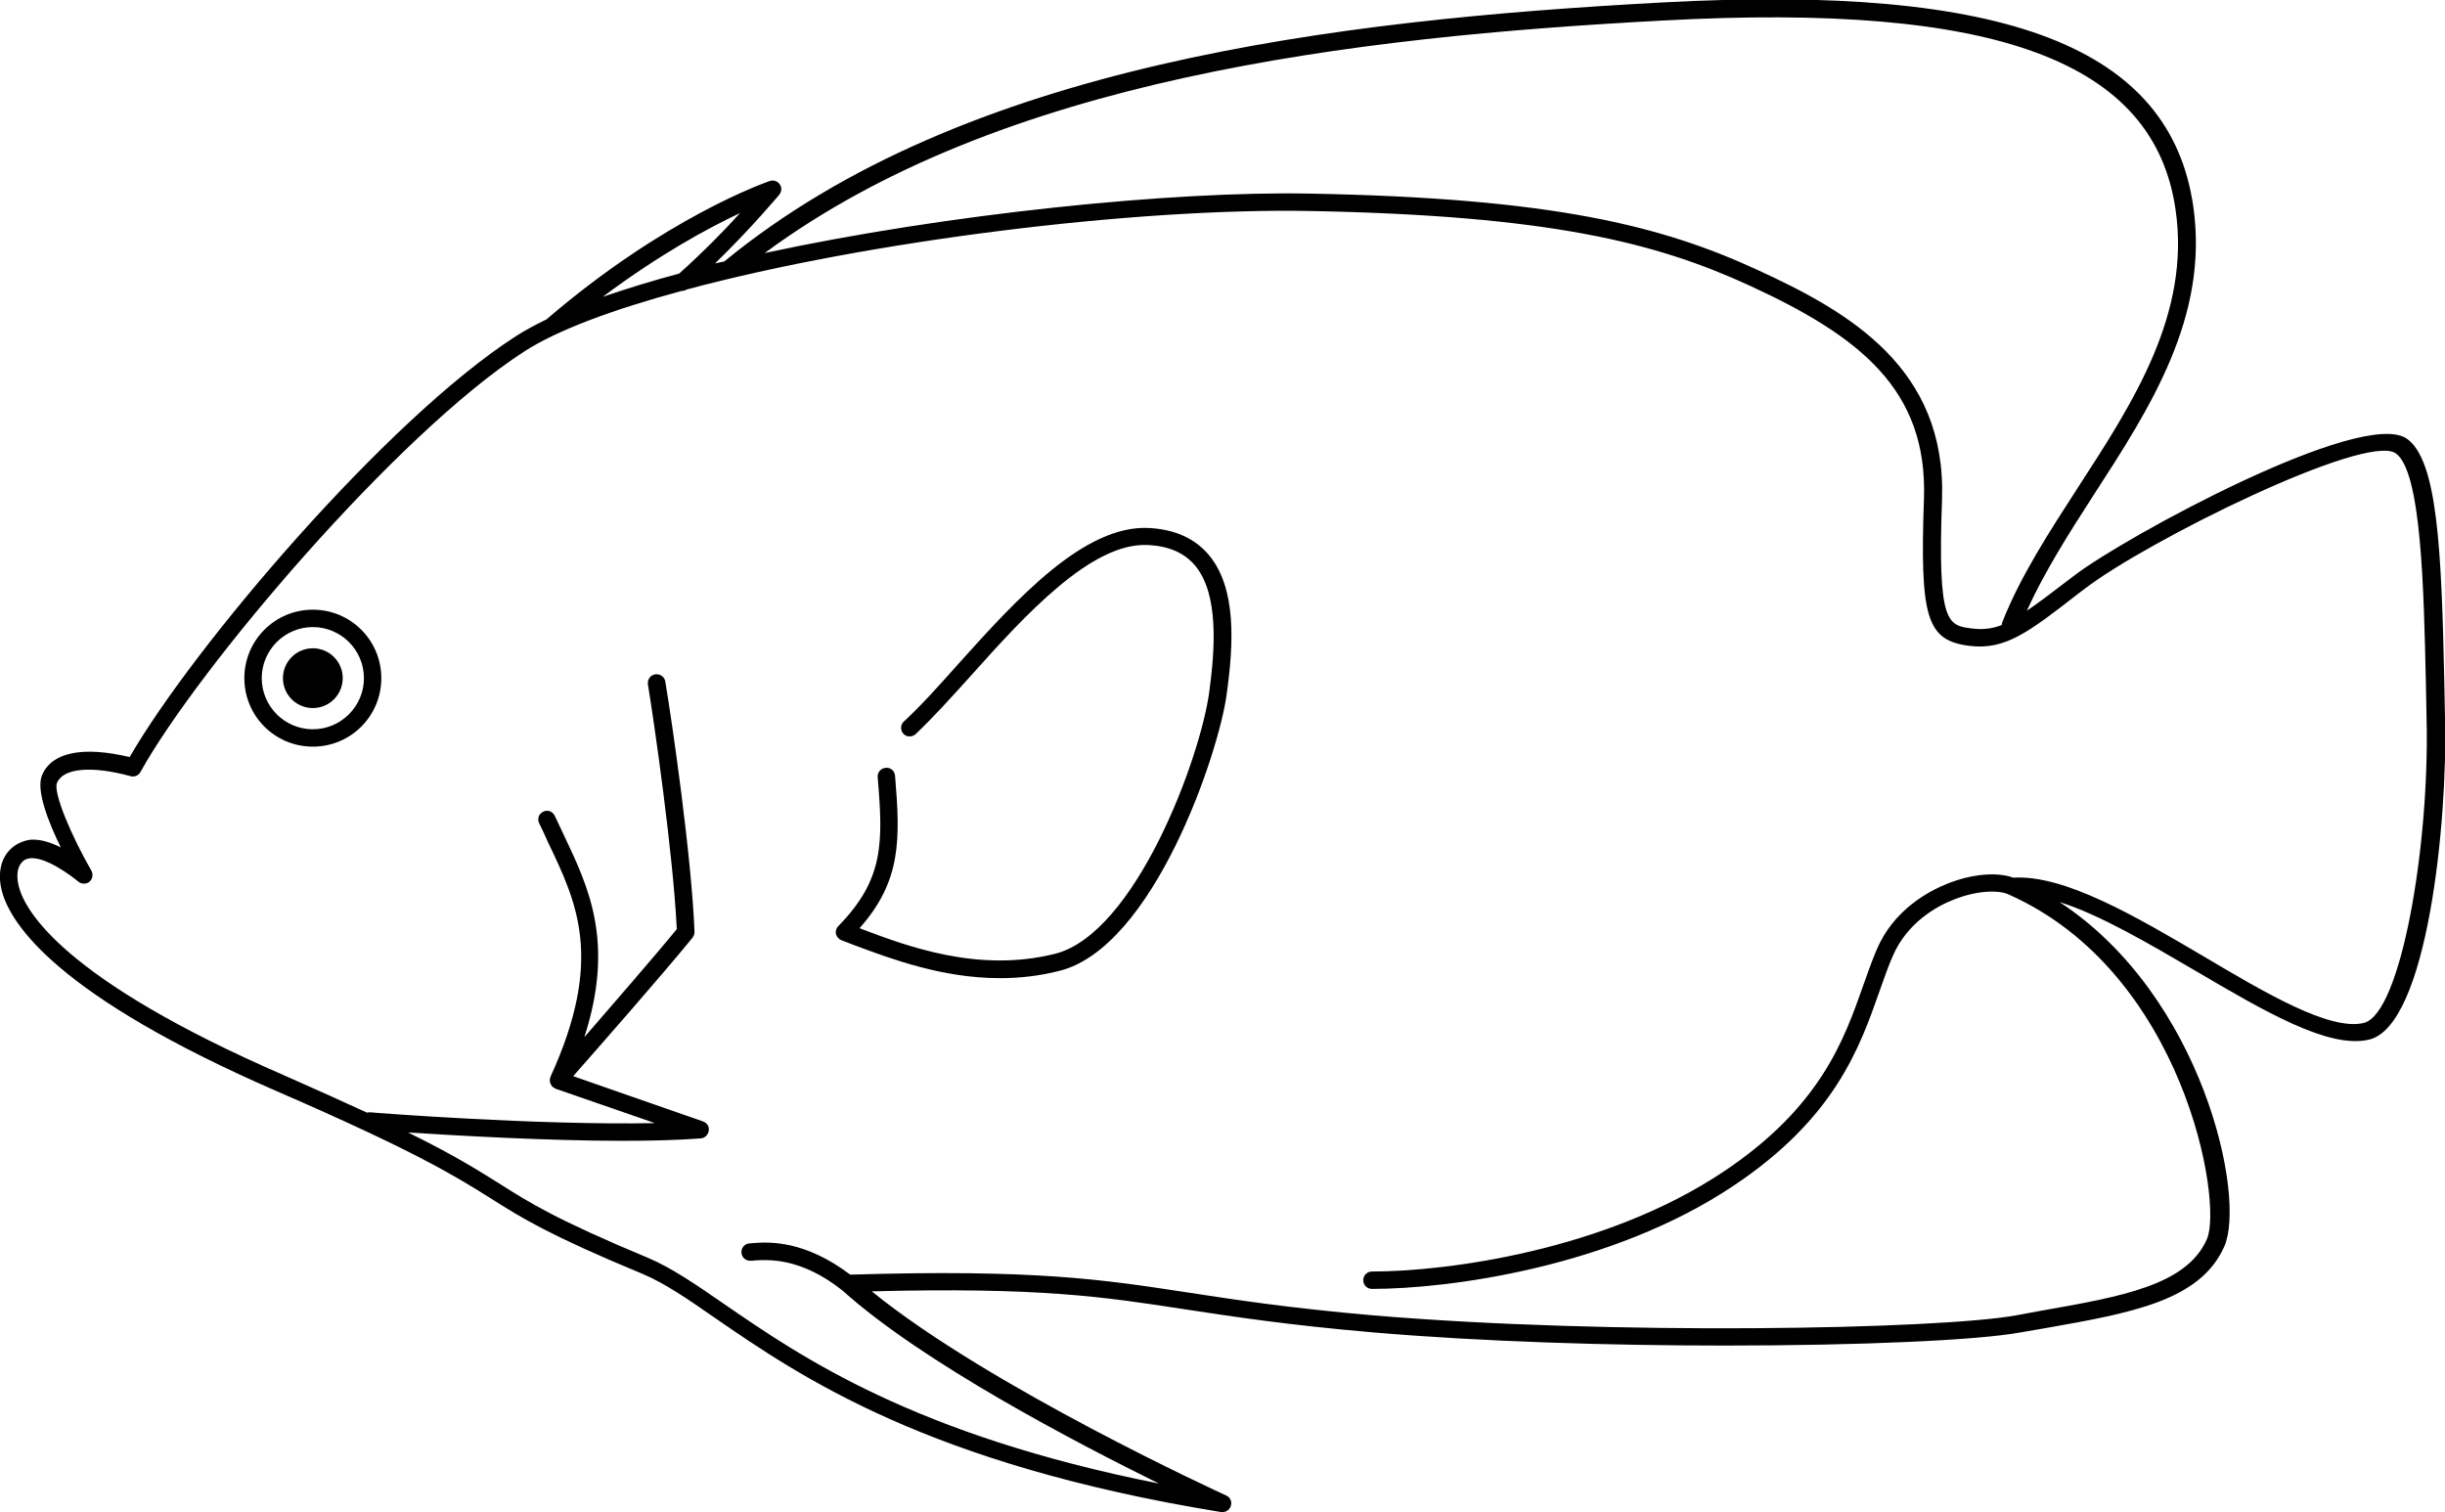 <?xml version="1.0" encoding="utf-8"?>
<!-- Generator: Adobe Illustrator 25.2.0, SVG Export Plug-In . SVG Version: 6.00 Build 0)  -->
<svg version="1.1" id="Layer_1" xmlns="http://www.w3.org/2000/svg" xmlns:xlink="http://www.w3.org/1999/xlink" x="0px" y="0px"
	 viewBox="0 0 703.4 435.1" style="enable-background:new 0 0 703.4 435.1;" xml:space="preserve">
<g>
	<path d="M2.2,245.2c-2.2,2.8-2.8,6.7-1.7,11C3,266,16.7,286.6,79.8,314c40.3,17.5,51.4,24.5,61.3,30.7c9,5.7,16.8,10.6,43.8,21.8
		c6.4,2.7,12.8,7.1,21,12.8c24.3,16.7,61,42,145.4,55.7c0.1,0,0.3,0,0.4,0c1.1,0,2.1-0.7,2.4-1.8c0.4-1.2-0.2-2.5-1.4-3
		c-0.7-0.3-68-31.1-101.9-58.7c48.4-1.2,66.2,1.5,90.3,5.2c13.8,2.1,29.4,4.5,53.8,6.6c31.5,2.7,68.4,3.8,101.3,3.8
		c39.1,0,72.7-1.5,85.2-3.8l7-1.2c24.9-4.4,44.6-7.9,51.5-23.5c6.3-14.2-6.1-72-47.4-99.1c11.7,3.7,25.6,11.9,39.3,19.9
		c19.6,11.5,38.1,22.4,49.7,19.7c16.9-3.9,22.7-63.1,21.9-92.5l-0.2-10.3c-0.8-38.4-2-64-10.8-70.1c-12.9-8.9-81.3,28.4-95.4,39.2
		l-1.6,1.2c-5.1,3.9-9,6.9-12.3,9.1c5-11,11.8-21.8,19.1-33.1c16.4-25.3,33.3-51.4,28.8-83.1c-6.6-46-53.6-64.1-152.6-58.8
		c-94.9,5.1-201.1,17.9-270,74.5c0,0,0,0,0,0c-0.9,0.2-1.8,0.4-2.7,0.6c10.7-10.4,18.4-19.7,18.5-19.8c0.7-0.9,0.8-2.1,0.1-3
		c-0.6-0.9-1.8-1.3-2.9-0.9c-1.2,0.4-30.1,10.5-64.2,39.8c-3.3,1.6-6.3,3.2-8.9,4.9c-37.1,23.9-92.7,89.3-111,121
		c-13.5-3.2-22.4-1.4-25.2,5.2c-1.8,4.3,1.8,13.5,5.4,20.8c-2.8-1.4-6-2.5-9-2.2C5.8,242.1,3.7,243.3,2.2,245.2z M195.4,78.7
		c-7.9,2.1-15.3,4.4-22,6.7c16.3-12.2,30.5-19.9,39.5-24.1C208.5,66.2,202.3,72.5,195.4,78.7z M575.9,179.8c-2.8,1.1-5.5,1.4-8.6,1
		c-7-0.9-9.9-1.2-8.6-37.1c1.3-37.9-26.8-54-53.2-66.1C478.1,65,447,57,377,55.7c-39.7-0.8-104.6,5.8-157,17.1
		c67.8-50.1,168.3-62.1,258.5-66.9c95.8-5.2,141.3,11.7,147.4,54.5c4.3,29.9-12.1,55.2-28,79.7c-8.2,12.7-16.7,25.7-21.9,39
		C575.9,179.4,575.9,179.6,575.9,179.8z M6.1,248.3c0.7-0.9,1.5-1.3,2.6-1.4c4.5-0.4,11.6,4.9,13.8,6.7c0.9,0.8,2.3,0.8,3.2,0.1
		c0.9-0.8,1.2-2.1,0.6-3.2c-5.7-9.9-11.1-22.5-9.9-25.3c1.8-4.2,9.8-5,21.2-1.9c1.1,0.3,2.3-0.2,2.8-1.2
		c16.6-29.9,73.8-97.3,110.3-120.9c9.7-6.3,25.8-12.2,45.4-17.5c0.5,0,1-0.1,1.4-0.4c52.2-14,128.8-23.5,179.2-22.6
		c69.2,1.3,99.7,9.1,126.5,21.4c31.8,14.6,51.4,30,50.3,61.4c-1.2,34.4,0.8,40.7,13,42.3c10.3,1.3,17-3.8,31.5-15.1l1.6-1.2
		c18-13.9,81-45,89.6-39.1c7.4,5.1,8.1,38.9,8.7,66.1l0.2,10.3c0.9,36.5-7.4,85-18.1,87.5c-9.8,2.3-28.2-8.6-46.1-19.2
		c-19.7-11.6-40-23.5-54.7-22.6c-4.6-1.7-11.9-1.1-18.9,1.7c-5.5,2.2-15.5,7.5-20.4,19c-1.4,3.3-2.6,6.7-3.9,10.4
		c-5.5,15.6-12.3,34.9-40.2,53.5c-34,22.7-79.6,28.7-101.1,28.7c-1.4,0-2.5,1.1-2.5,2.5s1.1,2.5,2.5,2.5c22.1,0,68.9-6.2,103.9-29.6
		c29.3-19.5,36.4-39.8,42.1-56c1.3-3.6,2.4-6.9,3.8-10.1c4.2-9.8,12.9-14.5,17.6-16.3c7-2.8,13.1-2.7,15.7-1.5
		c50.5,22.4,61.8,88.6,57.1,99.2c-5.8,13.2-24.4,16.5-47.8,20.6l-7,1.3c-22.8,4.1-116.8,5.8-185.2,0c-24.2-2.1-39.7-4.5-53.4-6.6
		c-24.3-3.7-43.6-6.7-96.9-5.1c-13.1-9.9-23.2-9.4-27.6-9.1c-0.5,0-0.9,0.1-1.2,0.1c-1.4,0-2.5,1.1-2.5,2.5s1.1,2.5,2.5,2.5
		c0.4,0,0.9,0,1.5-0.1c3.9-0.2,13.1-0.8,25,8.6c23.1,20.8,67,43.7,91.1,55.6c-70.4-14-102.9-36.4-125-51.6
		c-8.4-5.8-15.1-10.4-21.9-13.3c-26.6-11.1-34.2-15.9-43-21.5c-6.1-3.8-12.7-8-26.1-14.6c14.3,0.9,39.8,2.4,61.8,2.4
		c8.2,0,15.9-0.2,22.4-0.7c1.2-0.1,2.1-1,2.3-2.2c0.2-1.2-0.5-2.3-1.7-2.7c-12.8-4.5-30-10.4-37.3-13c6.7-7.6,25.5-29,34.3-39.8
		c0.4-0.5,0.6-1.1,0.6-1.7c-0.8-21.4-6.5-60.8-8.4-72c-0.2-1.4-1.5-2.3-2.9-2.1c-1.4,0.2-2.3,1.5-2.1,2.9
		c1.8,10.9,7.3,49.1,8.3,70.4c-6.7,8.2-18.4,21.6-26.6,31.1c8.8-27.3,1.3-43-5.9-58.2c-0.9-1.8-1.7-3.7-2.6-5.5
		c-0.6-1.3-2.1-1.8-3.3-1.2c-1.3,0.6-1.8,2.1-1.2,3.3c0.9,1.9,1.8,3.7,2.6,5.6c8.3,17.3,16.1,33.6,0.7,67.3c0,0.1,0,0.2-0.1,0.3
		c0,0.1-0.1,0.2-0.1,0.4c0,0.3,0,0.5,0,0.8c0,0.1,0,0.2,0,0.2c0,0,0,0.1,0.1,0.1c0.1,0.4,0.3,0.7,0.5,1c0,0,0,0,0,0
		c0.2,0.2,0.5,0.4,0.8,0.6c0,0,0.1,0,0.1,0c0,0,0.1,0,0.1,0.1c0,0,14.4,5,28.6,9.9c-33.3,0.7-81.2-3-81.8-3.1c-0.4,0-0.7,0-1,0.1
		c-6.7-3.1-14.5-6.6-24-10.8C18.3,281.8,7.2,262.1,5.4,255C4.7,252.2,4.9,249.8,6.1,248.3z"/>
	<path d="M252.5,223.6c-0.1-1.4,0.9-2.6,2.3-2.7c1.4-0.2,2.6,0.9,2.7,2.3c1.5,18.1,1.9,30.2-10.2,43.8l0.4,0.2
		c13.5,5.1,33.8,12.7,55.8,7.2c23.1-5.8,41.8-56.1,44.4-75.4c1.7-12.6,2.7-28-4-36.2c-3.1-3.7-7.5-5.7-13.6-6
		c-16.3-0.9-35.6,20.4-50.9,37.5c-5.7,6.3-11.1,12.3-16,16.9c-1,0.9-2.6,0.9-3.5-0.1c-0.9-1-0.9-2.6,0.1-3.5
		c4.8-4.4,10.1-10.3,15.7-16.6c16.9-18.8,36.3-40.1,54.9-39.1c7.4,0.4,13.2,3,17.2,7.8c8,9.6,7.1,25.6,5.1,40
		c-2.2,16.8-21,72.8-48.1,79.6c-5.9,1.5-11.6,2.1-17.1,2.1c-16.6,0-31.2-5.5-41.7-9.4l-3.9-1.5c-0.8-0.3-1.4-1-1.6-1.8
		c-0.2-0.8,0.1-1.7,0.7-2.3C254.3,253,254.1,242.5,252.5,223.6z"/>
	<path d="M70.3,195.1c0,10.9,8.8,19.7,19.7,19.7c10.9,0,19.7-8.8,19.7-19.7s-8.8-19.7-19.7-19.7C79.1,175.4,70.3,184.2,70.3,195.1z
		 M75.3,195.1c0-8.1,6.6-14.7,14.7-14.7s14.7,6.6,14.7,14.7s-6.6,14.7-14.7,14.7S75.3,203.2,75.3,195.1z"/>
	<path d="M90,186.5c4.7,0,8.6,3.8,8.6,8.6c0,4.7-3.8,8.6-8.6,8.6c-4.7,0-8.6-3.8-8.6-8.6C81.4,190.3,85.3,186.5,90,186.5z"/>
</g>
</svg>
